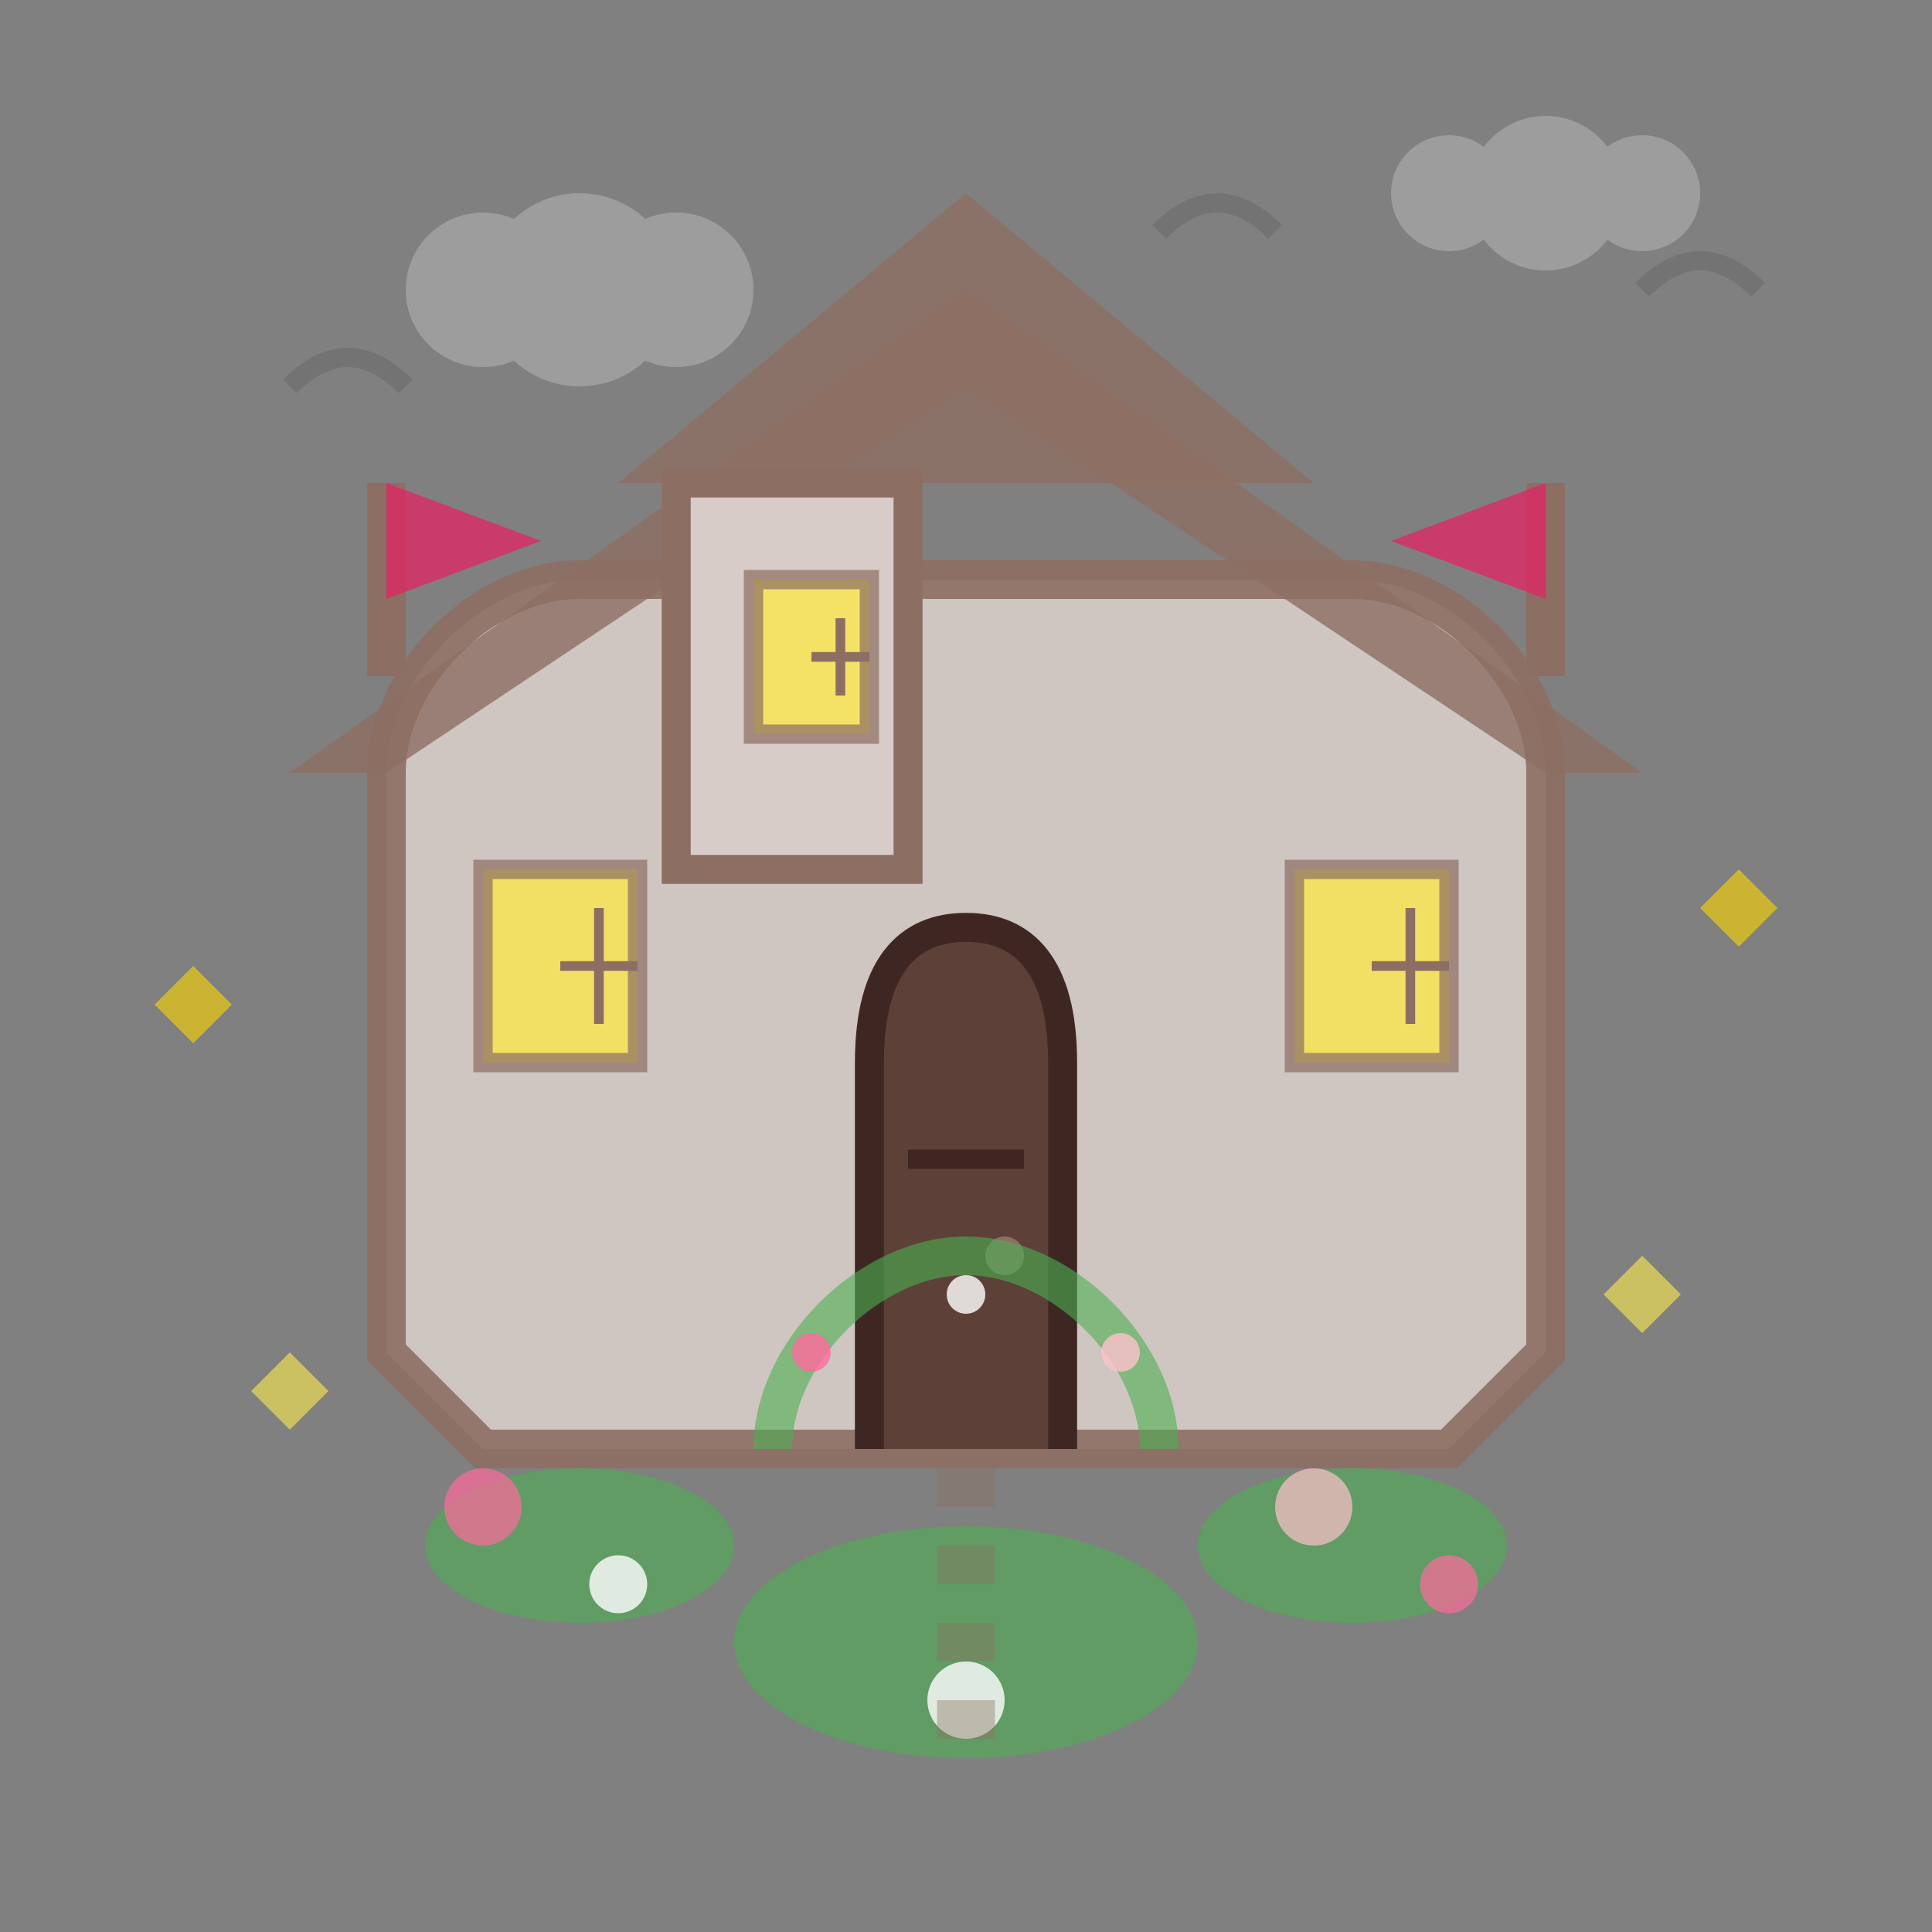 <svg width="100" height="100" viewBox="0 0 100 100" fill="none" xmlns="http://www.w3.org/2000/svg">
  <rect x="0" y="0" width="100" height="100" fill="#808080" stroke="none"/>
  <!-- Hand-drawn wedding venue illustration -->
  <g>
    <!-- Castle/venue building -->
    <path d="M20 70L20 40C20 35 25 30 30 30L70 30C75 30 80 35 80 40L80 70L75 75L25 75Z" 
          fill="#d7ccc8" stroke="#8d6e63" stroke-width="2" opacity="0.9"/>
    
    <!-- Roof -->
    <path d="M15 40L50 15L85 40L80 40L50 20L20 40Z" 
          fill="#8d6e63" opacity="0.8"/>
    
    <!-- Tower -->
    <rect x="35" y="25" width="12" height="20" fill="#d7ccc8" stroke="#8d6e63" stroke-width="1.5"/>
    <path d="M32 25L50 10L68 25L47 25Z" fill="#8d6e63" opacity="0.8"/>
    
    <!-- Main entrance -->
    <path d="M45 75L45 55C45 50 47 48 50 48C53 48 55 50 55 55L55 75" 
          fill="#5d4037" stroke="#3e2723" stroke-width="1.5"/>
    
    <!-- Door details -->
    <circle cx="52" cy="65" r="1" fill="#8d6e63"/>
    <path d="M47 60L53 60" stroke="#3e2723" stroke-width="1"/>
    
    <!-- Windows -->
    <rect x="25" y="45" width="8" height="10" fill="#ffeb3b" stroke="#8d6e63" stroke-width="1" opacity="0.7"/>
    <rect x="67" y="45" width="8" height="10" fill="#ffeb3b" stroke="#8d6e63" stroke-width="1" opacity="0.7"/>
    <rect x="39" y="30" width="6" height="8" fill="#ffeb3b" stroke="#8d6e63" stroke-width="1" opacity="0.7"/>
    
    <!-- Window crosses -->
    <path d="M29 50L33 50M31 47L31 53" stroke="#8d6e63" stroke-width="0.5"/>
    <path d="M71 50L75 50M73 47L73 53" stroke="#8d6e63" stroke-width="0.5"/>
    <path d="M42 34L45 34M43.5 32L43.5 36" stroke="#8d6e63" stroke-width="0.5"/>
    
    <!-- Garden/landscaping -->
    <ellipse cx="30" cy="80" rx="8" ry="4" fill="#4caf50" opacity="0.6"/>
    <ellipse cx="70" cy="80" rx="8" ry="4" fill="#4caf50" opacity="0.6"/>
    <ellipse cx="50" cy="85" rx="12" ry="6" fill="#4caf50" opacity="0.6"/>
    
    <!-- Flowers in garden -->
    <circle cx="25" cy="78" r="2" fill="#ff6b9d" opacity="0.7"/>
    <circle cx="32" cy="82" r="1.5" fill="#ffffff" opacity="0.8"/>
    <circle cx="68" cy="78" r="2" fill="#ffc1cc" opacity="0.7"/>
    <circle cx="75" cy="82" r="1.5" fill="#ff6b9d" opacity="0.7"/>
    <circle cx="50" cy="88" r="2" fill="#ffffff" opacity="0.8"/>
    
    <!-- Path to entrance -->
    <path d="M50 90C50 85 50 80 50 75" stroke="#8d6e63" stroke-width="3" opacity="0.4" stroke-dasharray="2,2"/>
    
    <!-- Decorative flags -->
    <g>
      <path d="M20 35L20 25" stroke="#8d6e63" stroke-width="2"/>
      <path d="M20 25L28 28L20 31Z" fill="#e91e63" opacity="0.7"/>
      
      <path d="M80 35L80 25" stroke="#8d6e63" stroke-width="2"/>
      <path d="M80 25L72 28L80 31Z" fill="#e91e63" opacity="0.7"/>
    </g>
    
    <!-- Birds in sky -->
    <g opacity="0.5">
      <path d="M15 20C17 18 19 18 21 20" stroke="#666" stroke-width="1" fill="none"/>
      <path d="M85 15C87 13 89 13 91 15" stroke="#666" stroke-width="1" fill="none"/>
      <path d="M60 12C62 10 64 10 66 12" stroke="#666" stroke-width="1" fill="none"/>
    </g>
    
    <!-- Clouds -->
    <g opacity="0.3">
      <circle cx="25" cy="15" r="4" fill="#e0e0e0"/>
      <circle cx="30" cy="15" r="5" fill="#e0e0e0"/>
      <circle cx="35" cy="15" r="4" fill="#e0e0e0"/>
      
      <circle cx="75" cy="10" r="3" fill="#e0e0e0"/>
      <circle cx="80" cy="10" r="4" fill="#e0e0e0"/>
      <circle cx="85" cy="10" r="3" fill="#e0e0e0"/>
    </g>
    
    <!-- Sparkles around venue -->
    <g opacity="0.6">
      <path d="M10 50L12 52L10 54L8 52Z" fill="#ffd700"/>
      <path d="M90 45L92 47L90 49L88 47Z" fill="#ffd700"/>
      <path d="M15 70L17 72L15 74L13 72Z" fill="#ffed4e"/>
      <path d="M85 65L87 67L85 69L83 67Z" fill="#ffed4e"/>
    </g>
    
    <!-- Decorative arch entrance -->
    <path d="M40 75C40 70 45 65 50 65C55 65 60 70 60 75" 
          fill="none" stroke="#4caf50" stroke-width="2" opacity="0.6"/>
    
    <!-- Small flowers on arch -->
    <circle cx="42" cy="70" r="1" fill="#ff6b9d" opacity="0.8"/>
    <circle cx="50" cy="67" r="1" fill="#ffffff" opacity="0.8"/>
    <circle cx="58" cy="70" r="1" fill="#ffc1cc" opacity="0.8"/>
  </g>
</svg>
